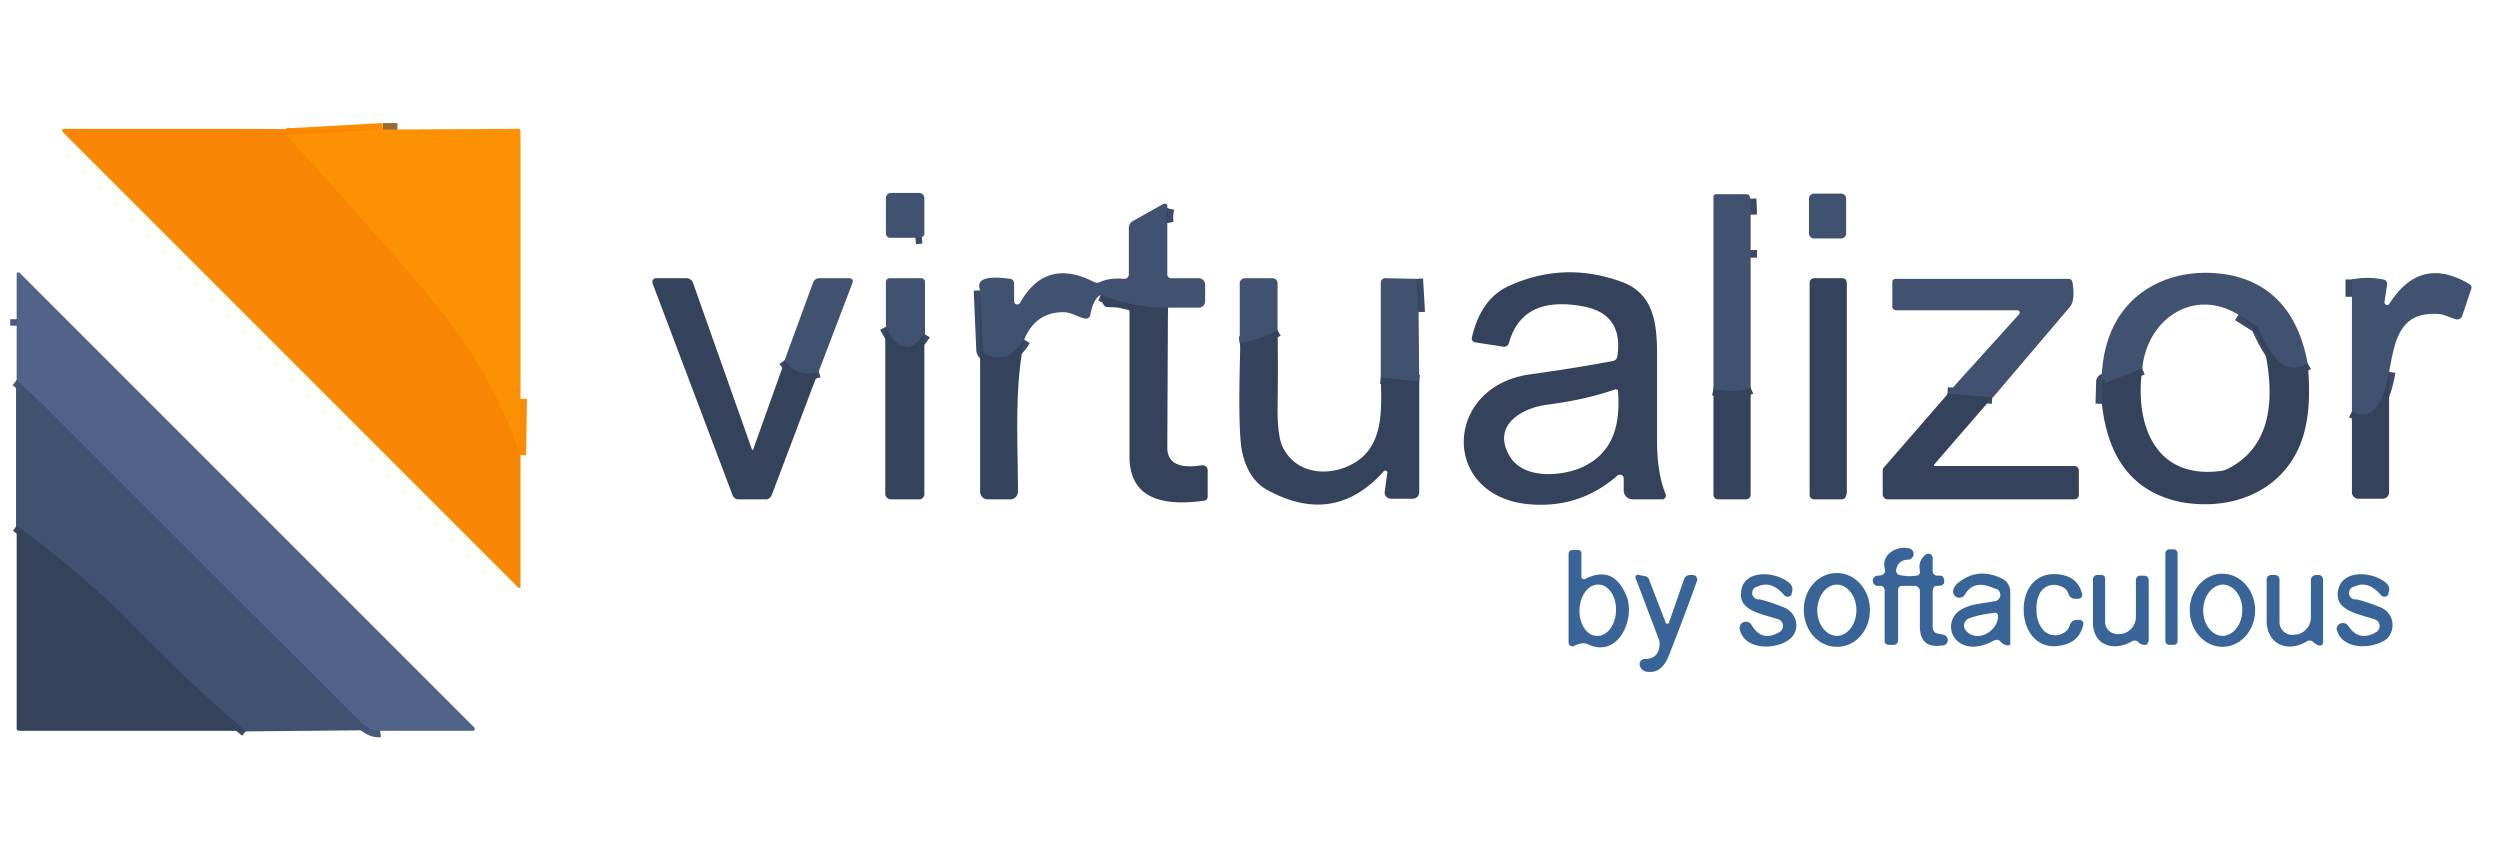<svg xmlns="http://www.w3.org/2000/svg" viewBox="0 0 390 134"><g fill="none" stroke-width="2"><path stroke="#fb8c03" d="m59.7 20.2-14.5.8a.3.2 67.8 0 0-.2.4q14 15.4 22.3 25.3Q76.3 57.3 81 70h.1l.1-7.8" vector-effect="non-scaling-stroke"/><path stroke="#996a30" d="M62 20.2h-2.3" vector-effect="non-scaling-stroke"/><path stroke="#3b4a67" d="m143.8 37-1 .1M273 31l.1 2.5m0 5.5v1.2m0 20.3q-2.2 1-5.8.2m-85.1-28.2q-.3 1.3-.1 2.3m.1 13.2q-5.1.1-10.5-2m-11.9 7q-2.4 4-6 2.3a.8.8-79 0 1-.5-.7l-.4-9.3" vector-effect="non-scaling-stroke"/><path stroke="#495b7d" d="M59.3 114q-1.5.2-3.2-1.6L7 63.6q-3.3-3.4-4.4-4.3m0-8.5v-1" vector-effect="non-scaling-stroke"/><path stroke="#3b4a67" d="M38.4 114q-7.9-6.5-19-17.8-7-7-16.8-14.2M360 56.7c-4 2.4-6.2-2.3-7.6-5.2a1.5 1.5-86.6 0 0-.5-.7l-2.7-1.7m-15 8.4-5.7 2.3a.1.1-5.2 0 1-.1-.1v-.4a.3.3 0 0 0-.4.2l-.1 3.5m44.8-5c-.5 2.8-1.8 8.3-5.8 6.2m0-17.9v-2.7M122.4 56.2q2 2.8 5.3 1.7m16.5-5.8c-2.2 3.6-4.6 1.8-6-1.1m61.1.5q-2.7 1.5-5.9 2m27.6-10 .3 5.2m.1 10.8-6-.6m95.4 3.1-7-.6" vector-effect="non-scaling-stroke"/></g><path fill="#f98603" d="m36.5 20.1 23.2.1-14.5.8a.3.2 67.8 0 0-.2.4q14 15.4 22.3 25.3Q76.3 57.3 81 70h.1l.1-7.8v29.2a.2.2 22.8 0 1-.4.2l-71-71a.3.3 0 0 1 .3-.5h26.5Z"/><path fill="#35425c" d="M62 20.2H36.5 62Z"/><path fill="#fc9203" d="M81.1 62.2 81 70h-.1q-4.6-12.6-13.6-23.4Q59 36.8 45 21.4a.3.2 67.8 0 1 .2-.4l14.5-.8H62l18.7-.1a.4.4 0 0 1 .5.4v41.7Z"/><path fill="#415271" d="m143.8 37-1 .1h-4a.7.7 0 0 1-.6-.7V31a.8.8 0 0 1 .8-.9h4.4a.8.8 0 0 1 .8.8v5.6q0 .3-.3.4ZM273 31l.1 2.5v27q-2.2 1-5.8.2v-30a.4.4 0 0 1 .5-.4h4.6a.6.5-18.1 0 1 .5.2l.2.6Zm15 5.3a.8.8 0 0 1-.8.9H283a.8.8 0 0 1-.8-.8V31a.8.8 0 0 1 .8-.8h4.2a.8.8 0 0 1 .8.8v5.2Z"/><path fill="#35425c" d="M273.1 33.5V31v2.4Z"/><path fill="#415271" d="M182.2 32.5q-.3 1.3-.1 2.3v8a.6.6 0 0 0 .7.6h4.2a1 1 0 0 1 1 1V47a1 1-89.4 0 1-1 1h-4.8q-5.1.1-10.5-2-1.2.7-1.6 3.1a.7.7 7.6 0 1-.8.6c-1.1-.2-2.2-1-3.4-1q-4.3 0-6.1 4.2-2.4 4-6 2.4a.8.8-79 0 1-.5-.7l-.4-9.3q-1-2.6 4.7-1.8a.7.7-86.1 0 1 .6.6V47a.5.5-30.2 0 0 .9.3q4-7.2 11.6-3.3a1 1 45.3 0 0 .9 0q1.5-.7 3.7-.5a.7.7-86.5 0 0 .8-.7v-7.3a1.2 1.2-15.2 0 1 .6-1l4.8-2.7a.5.5 0 0 1 .6.2v.6Z"/><path fill="#35425c" d="m182.2 32.5-.1 2.3q-.2-1 0-2.3ZM143.8 37q-.5.2-1 .1h1Zm129.3 3.2V39v1.2Z"/><path fill="#506389" d="M59.3 114q-1.5.2-3.2-1.6L7 63.6q-3.3-3.4-4.4-4.3V42.7a.3.3 0 0 1 .4-.2l71 71a.3.3 0 0 1-.2.5H59.3Z"/><path fill="#35425c" d="M253.3 74.7a.6.6 0 0 0-1-.5q-5.7 5-13.3 4.5c-14.3-.9-14-18.4-.3-20.3q7.2-1 13-2.1a.8.8 88.5 0 0 .6-.7q1-6.6-5.3-7.8c-5.4-1-10 0-11.6 5.7a.8.8 11.9 0 1-.8.6l-4.5-.7a.6.6-79.9 0 1-.5-.7q1.4-6.1 5.8-8.1 8.4-3.8 17.1-.8c5.3 1.7 6 6.1 6 11.5v13.5q0 4.9 1.3 8.2a.6.6 0 0 1-.6.9h-4.5a1.4 1.4 90 0 1-1.4-1.4v-1.8Zm-1.2-14q-4.5 1.6-10.5 2.4c-4.4.5-9 3.4-6 8.2 2.2 3.5 8 3 11.2 1.6 5-2.3 6-6.8 5.6-12a.2.2 0 0 0-.3-.1Z"/><path fill="#415271" d="M360 56.7c-4 2.4-6.2-2.3-7.6-5.2a1.5 1.5-86.6 0 0-.5-.7l-2.7-1.7c-7-4.3-14.3.7-15 8.4l-5.7 2.3a.1.1-5.2 0 1-.1-.1v-.4a.3.3 0 0 0-.4.2l-.1 3.5q-.4-6 1-10.1c2.7-8.1 10.8-11.5 18.9-10q10 2 12.2 13.8Zm12.7 1.3c-.5 2.8-1.8 8.3-5.8 6.2V43.6q2.3-.5 4.9 0a.7.7 0 0 1 .6.7L372 47a.4.4 0 0 0 .8.3q4.8-7.5 12.4-3a.6.6 0 0 1 .3.8l-1.4 4.2a.8.8 15.1 0 1-1 .5c-.8-.2-1.9-.8-2.6-.8-6.3-.5-6.9 4.3-7.8 9Z"/><path fill="#35425c" d="M122.4 56.2q2 2.8 5.3 1.7l-7.3 19.3a1 1 0 0 1-1 .7h-4.2a1 1 0 0 1-.9-.6l-12.5-33.1a.6.6 0 0 1 .5-.8h4.8a1.1 1.1-9.6 0 1 1 .7l9.2 26a.1.1 0 0 0 .2 0l5-14Z"/><path fill="#415271" d="M127.7 58q-3.3 1-5.3-1.8l4.4-12a1.1 1 9.9 0 1 1-.8h4.7a.5.5 0 0 1 .5.7L127.7 58Zm16.5-5.9c-2.2 3.6-4.6 1.8-6-1.1v-7a.6.6-.5 0 1 .6-.6h4.9a.6.6 0 0 1 .6.6v8.1Zm55.1-.6q-2.7 1.5-5.9 2v-9.2a.8.8 0 0 1 .8-.9h4.3a.8.8.3 0 1 .8.8v7.3Zm21.7-8 .3 5.2.1 10.8-6-.6V44.1a.7.7-89.2 0 1 .8-.7l4.8.1Z"/><path fill="#35425c" d="m221.3 48.7-.3-5.2q.7 2 .3 5.2ZM288 77.1a.7.7 0 0 1-.7.8H283a.7.7 0 0 1-.7-.8v-33a.7.7 0 0 1 .7-.7h4.4a.7.7 0 0 1 .7.7v33Z"/><path fill="#415271" d="m310.8 62-7-.6L315 49a.4.4 0 0 0-.2-.6h-19a.6.6 0 0 1-.6-.7V44a.5.5-90 0 1 .5-.5h27a.6.6 84.7 0 1 .6.5q.5 3-.5 4l-11.9 14Z"/><path fill="#35425c" d="M366.9 43.6v2.7-2.7ZM159.8 53c-1.6 7.6-1 16-1 23.7a1.2 1.2 0 0 1-1.1 1.2H154a1.2 1.2-90 0 1-1.1-1.2V45.3l.4 9.3a.8.8-79 0 0 .5.7q3.6 1.6 6-2.4Zm22.4-5-.1 21.8q0 3.6 5.3 2.8a.8.8 0 0 1 1 .8v4.1a.6.6 86.2 0 1-.5.6c-5.7.8-11.7.2-11.7-6.9V48.8a.7.7-88.5 0 0-.8-.8l-2.7-.1q-.7 0-1-1.9 5.4 2.1 10.5 2ZM360 56.7q.6 6.4-.5 10.6c-2.3 8.9-10.8 12.6-19.4 11Q329.3 76 327.9 63v-3.5a.3.3 0 0 1 .5-.2v.4a.1.1-5.2 0 0 .1 0l5.7-2.2c-1.2 8.3 1.7 17.2 12 16a3.5 3.5-61.2 0 0 1.2-.3c6.5-3.2 7.3-9.9 6.3-16.4q-.7-5-4.5-7.7l2.7 1.7a1.5 1.5-86.6 0 1 .5.7c1.4 2.9 3.5 7.6 7.6 5.2Z"/><path fill="#415271" d="M2.6 50.8v-1 1Z"/><path fill="#35425c" d="M144.2 52.1v25a.8.8 0 0 1-.8.8H139a.9.9 90 0 1-.9-.9V51c1.4 3 3.8 4.7 6 1.1Zm55.1-.6q.1 6.2 0 12.3 0 4.8 1 6.3c2.4 4.4 8.4 4.3 12 1.4 3.6-3 3.2-8.2 3.1-12.6l6 .6v17.3a1 1-90 0 1-1 1H217a1 1 0 0 1-1-1l.4-2.9a.3.3-19.9 0 0-.6-.3q-7.6 8.4-17.8 3-3.4-1.7-4.3-6.5-.6-3.5-.2-16.6 3.2-.5 5.9-2ZM372.7 58v18.8a1 1 0 0 1-1 1H368a1 1 0 0 1-1.1-1V64.2c4 2.1 5.3-3.4 5.8-6.3Z"/><path fill="#415271" d="m2.7 59.4 4.5 4.2L56 112.4q1.7 1.8 3.2 1.5l-20.9.2q-7.9-6.6-19-18-7-7-16.8-14V59.3Z"/><path fill="#35425c" d="M273.1 60.5v16.7a.7.7 0 0 1-.7.7H268a.7.7 90 0 1-.7-.7V60.7q3.6.7 5.8-.2Zm30.8.9 6.9.6-9.1 10.5a.2.2 0 0 0 .1.2h21.9a.7.7 0 0 1 .6.7v3.7a.7.7 0 0 1-.7.8h-29.1a.8.8 90 0 1-.8-.8v-3.7a.7.7 0 0 1 .2-.5l10-11.5ZM38.4 114H3a.4.4 0 0 1-.4-.5V82q9.8 7.2 16.8 14.2 11.1 11.3 19 17.9Z"/><path fill="#386498" d="M303.2 90.2q.2.5 0 .9-.3.3-.9.3h-.4a1 .9 76.7 0 0-.4.8v5.6a1 1 0 0 0 .6 1l1 .2a.8.8 0 0 1-.2 1.7q-3.4.5-3.4-3v-5.6a.8.8 0 0 0-.8-.7h-2a.6.6 0 0 0-.6.6v8a.7.7 0 0 1-.7.6h-.8a.6.6 0 0 1-.6-.6v-7.8a.7.7 0 0 0-.6-.8h-.5a.8.8 0 0 1 .1-1.6q1.3 0 1-1.2c-.5-2.3 2.2-3.6 4-3a.9.9 0 0 1-.2 1.7q-1.7 0-2 1.6a.7.7-77.3 0 0 .5.8q1.3.3 2.7.1a.6.6 0 0 0 .5-.8q-.3-1.4.8-2.4a.7.7 0 0 1 1.2.6v2a.7.7 0 0 0 .7.6h.5a.5.5-10.9 0 1 .5.4Zm-56.5-4V90a.4.4-13 0 0 .6.3q4.4-2.2 6.4 2.6c1.5 3.5-1.2 9.9-6 7.6q-.9-.4-2.2.3a.6.6 0 0 1-.8-.5v-14a.6.6 0 0 1 .6-.5h.9a.5.5 0 0 1 .5.5Zm2.7 5a4 2.8-88.1 0 0-3 4 4 2.8-88.1 0 0 2.7 4 4 2.8-88.1 0 0 3-3.9 4 2.8-88.1 0 0-2.7-4.1Zm90.3 8.8a.6.6 0 0 1-.6.6h-.7a.6.6 0 0 1-.6-.6V86.3a.6.6 0 0 1 .6-.6h.7a.6.6 0 0 1 .6.6V100Zm-60.2-7.5v.2a.7.7 0 0 1-1.2.1q-2-2.3-4.1-1.3a1 1 0 0 0 .3 2q1.7.4 3.9 1.3c2 .9 2.5 3.5.8 4.9-2.1 1.7-7 1.8-7.8-1.5a1 1 24.9 0 1 1.9-.6q1.6 2.6 4.3 1a1.1 1.1 0 0 0-.2-2c-2.9-.9-6.1-1.4-5.8-4.2.3-3.7 5.5-3.3 7.6-1.4a1.3 1.3-57.1 0 1 .3 1.5Z"/><path fill="#386498" d="M286.4 89.4a5.7 5.1-91.1 0 1 5.3 5.7 5.7 5.1-91.1 0 1-5 5.8 5.7 5.1-91.1 0 1-5.3-5.6 5.7 5.1-91.1 0 1 5-5.9Zm.1 1.8a4 3.1-89.9 0 0-3 4 4 3.1-89.9 0 0 3 4 4 3.1-89.9 0 0 3.1-4 4 3.1-89.9 0 0-3-4Zm26.8 9.5q-.8-.1-1.2-.6a.8.8 53.9 0 0-1-.2q-3.3 1.8-5.5.3a3 3 29 0 1-1-3.6c1-2.5 5-2.4 6.4-2.8a1 1 0 0 0 .1-2q-3.2-1.5-4.6 1a1 1-34.6 0 1-1.8-.3q-.1-.9.8-1.6 3.1-2.5 6.9-.6a2.3 2.3 13.5 0 1 1.2 2v8.1a.3.3 0 0 1-.3.3Zm-2.2-5.1q-2.5.3-4 .9a1.2 1.2-31.6 0 0-.4 1.9c1.8 2 5 0 5-2.3a.5.5 0 0 0-.6-.5Zm6.6-.3q0 1.6.9 2.8a2.5 2.5 60.3 0 0 3 .8q1-.4 1.3-1.4a1.1 1.1 0 0 1 1-.8h.5a.6.6 0 0 1 .6.7q-.6 2.8-3.5 3.3c-3.5.7-5.7-2-5.8-5.4-.1-3.3 1.8-6.1 5.4-5.7q3 .3 3.7 3a.6.6 0 0 1-.5.8h-.4a1.1 1.1 0 0 1-1.2-.7q-.3-1-1.4-1.3a2.5 2.5-64.5 0 0-3 1q-.7 1.2-.6 2.9Zm29-5.8a5.7 5.1-90.5 0 1 5.1 5.6 5.7 5.1-90.5 0 1-5 5.8 5.7 5.1-90.5 0 1-5.2-5.7 5.7 5.1-90.5 0 1 5-5.7Zm0 1.7a4 3.1-89.1 0 0-3 4 4 3.1-89.1 0 0 3 4 4 3.1-89.1 0 0 3.1-4 4 3.1-89.1 0 0-3-4Zm25.9 1.3v.2a.7.7 0 0 1-1.2.1q-2-2.3-4.1-1.3a1 1 0 0 0 .3 2q1.7.4 3.9 1.3a3 3 0 0 1 .8 4.9c-2.2 1.6-7 1.8-7.8-1.6a1 1 25 0 1 1.8-.5q1.7 2.6 4.4 1a1.1 1.1 0 0 0-.3-2c-2.8-.9-6-1.4-5.7-4.2.4-3.7 5.5-3.3 7.6-1.4a1.3 1.3-57.1 0 1 .3 1.5Zm-117.4-2.2a.4.4 0 0 1 .5-.6l1 .2a.6.6 0 0 1 .5.4l2.6 6.7a.3.3 44.1 0 0 .6 0l2.3-6.6a1 1 0 0 1 1.1-.7h.3a.7.7 0 0 1 .6 1q-2 5.6-4.3 11.4-1.1 3-3.4 2.7a1.3 1.3 85.4 0 1-1.2-1 .8.8 83.4 0 1 .8-1q2.2 0 2.3-2.3a2 1.9-55.7 0 0-.1-.7l-3.6-9.5Zm79.9 9.8a.5.5 0 0 1-.6.5q-.5 0-1-.5a.8.8 0 0 0-1 0c-2.9 1.6-6 .5-6-3v-6.6a.7.7 0 0 1 .6-.8h.6a.6.6 0 0 1 .7.7v6.7a2 1.9-5.9 0 0 2.3 1.8h.2a2.7 2.7 85.5 0 0 2.3-2.6v-5.8a.7.7 0 0 1 .8-.7h.5a.7.7 0 0 1 .7.7v9.6Z"/><path fill="#386498" d="M361.8 100.7q-.5-.1-1-.6a.8.8 48.7 0 0-1 0c-2.9 1.7-6 .5-6.2-3v-6.6a.7.7 0 0 1 .7-.8h.6a.7.7 0 0 1 .7.7V97a2 2-6.3 0 0 2.4 2h.2a2.7 2.7 0 0 0 2.3-2.7v-5.8a.8.8 0 0 1 .7-.8h.5a.7.7 0 0 1 .7.7v9.7a.5.5-85.8 0 1-.6.6Z"/></svg>